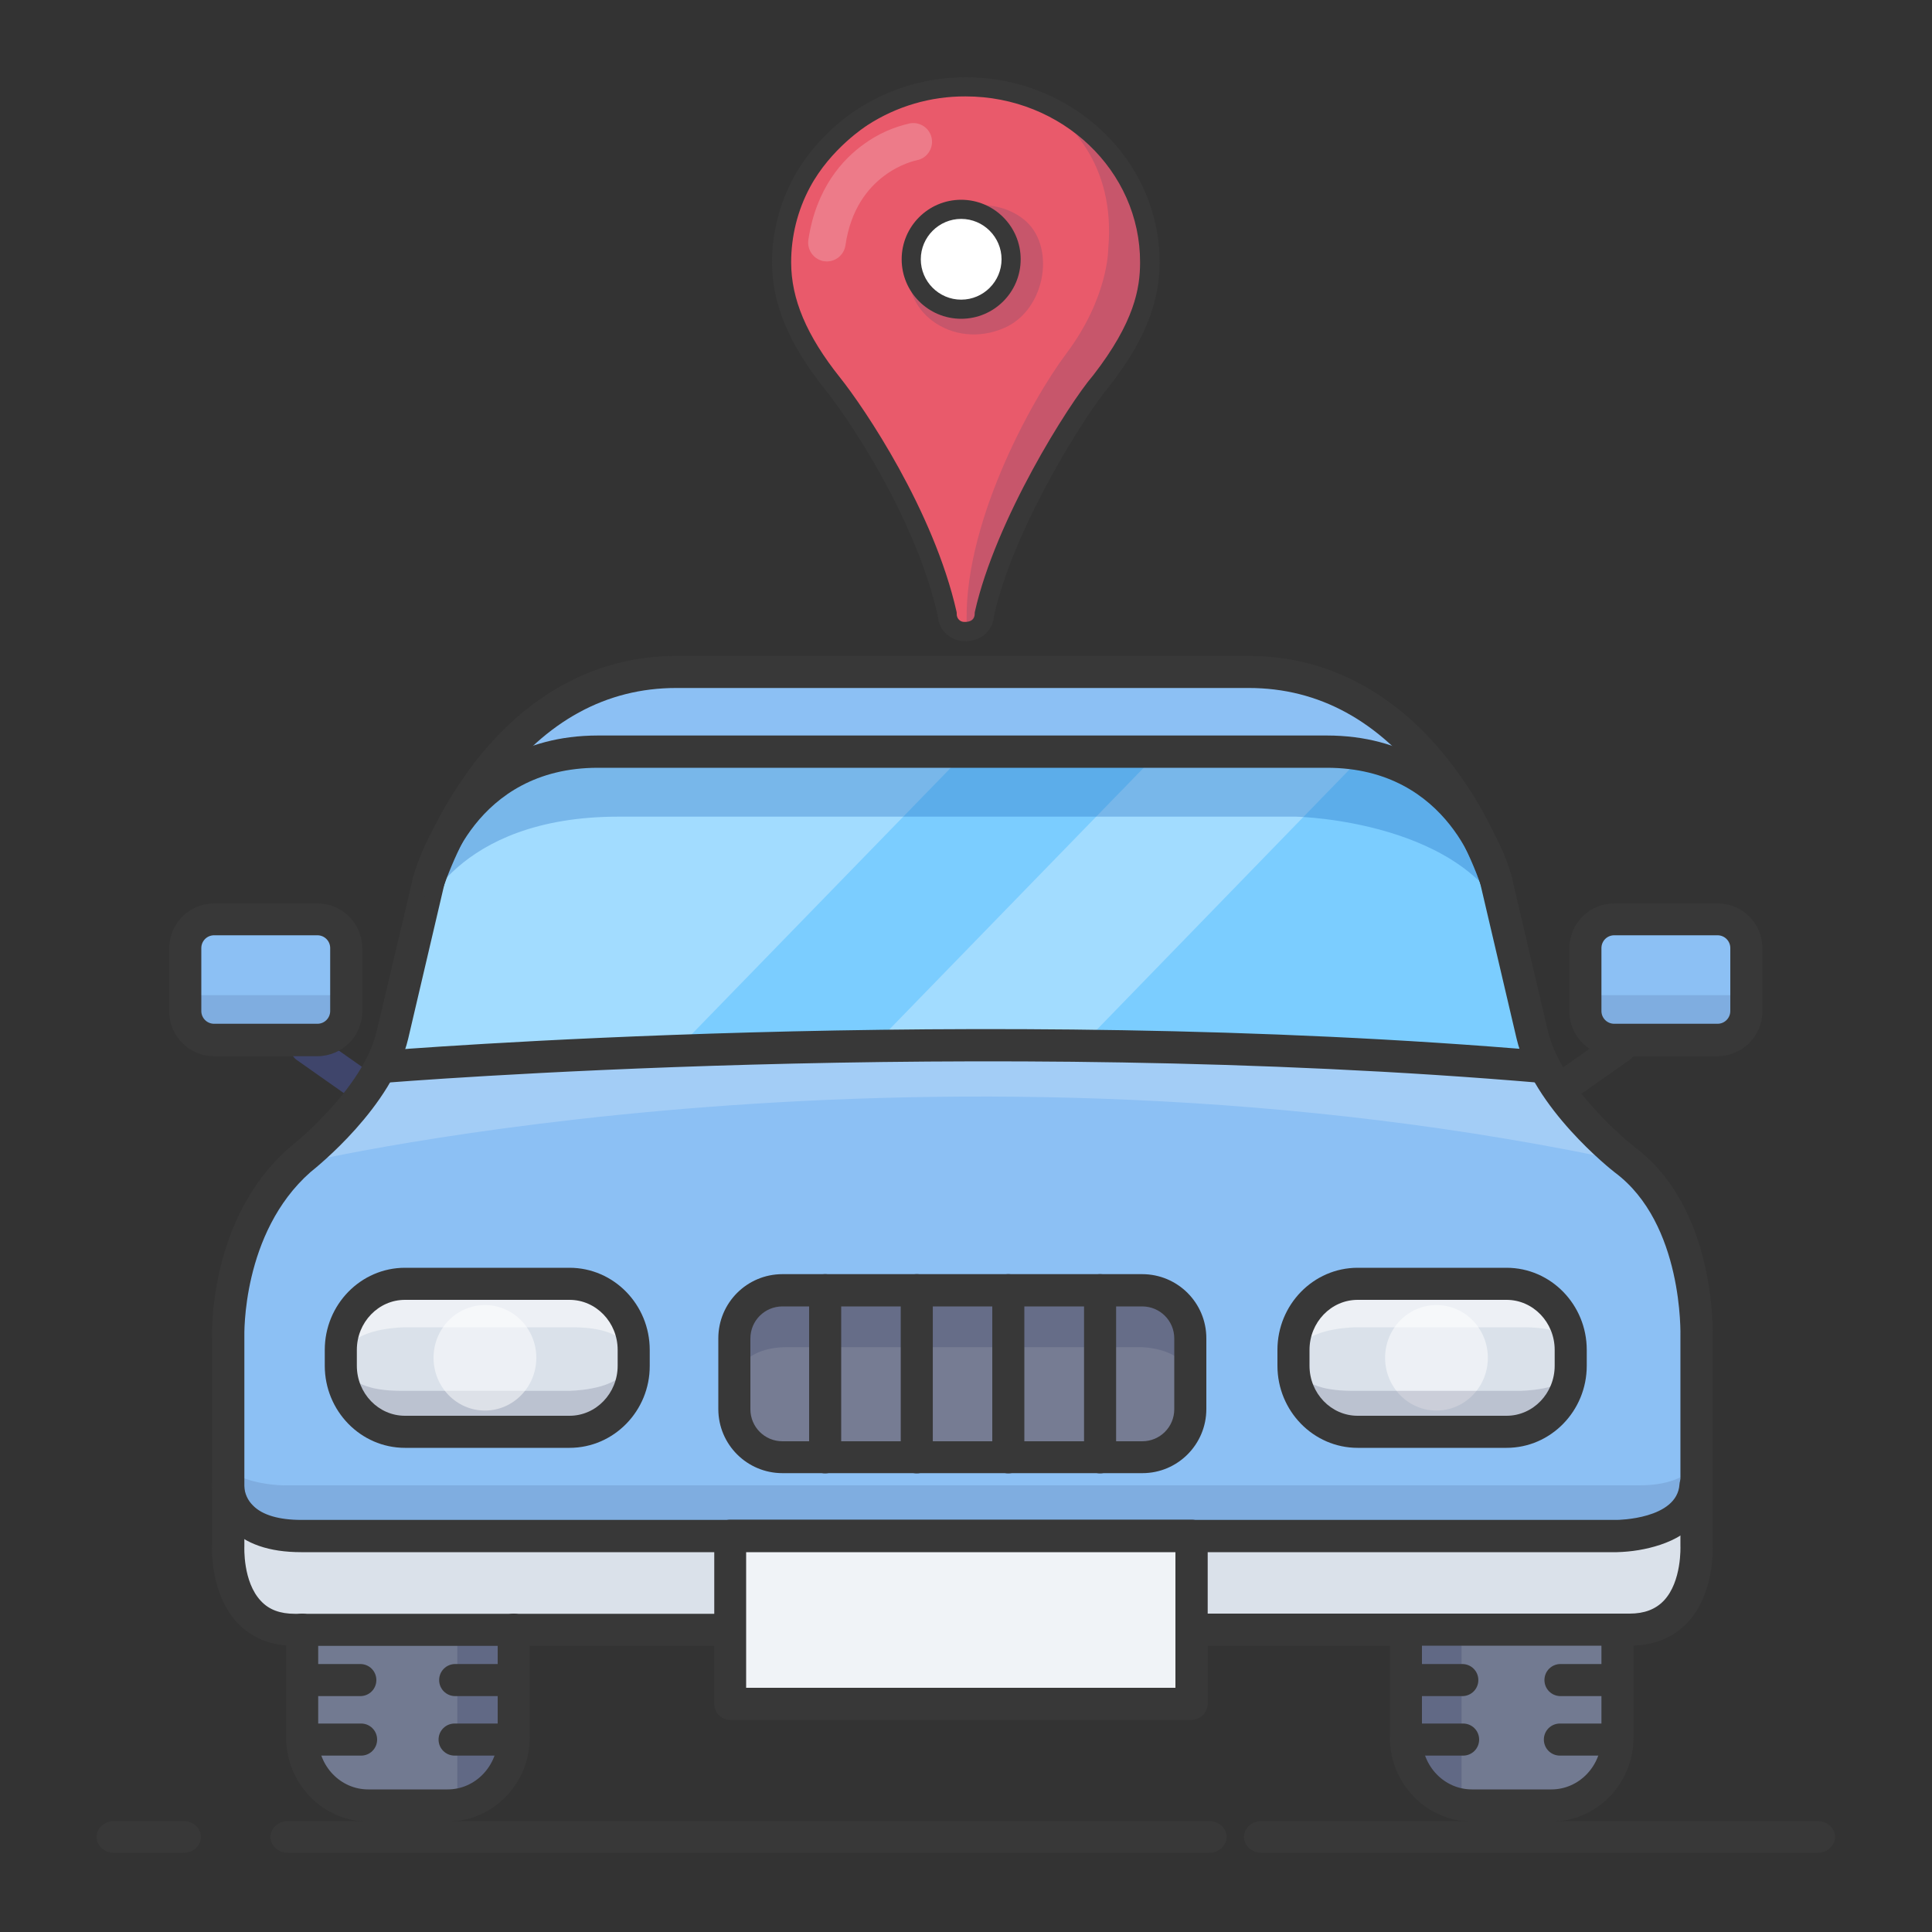 <?xml version="1.0" encoding="UTF-8"?>
<svg xmlns="http://www.w3.org/2000/svg" width="60" height="60" viewBox="0 0 60 60" fill="none">
  <rect x="0" y="0" width="60" height="60" fill="#333333" stroke="none"/>
  <g clip-path="url(#clip0_1610_19017)">
    <path d="M56.448 57.54H39.174C38.874 57.54 38.634 57.318 38.634 57.048C38.634 56.778 38.874 56.556 39.174 56.556H56.448C56.748 56.556 56.988 56.778 56.988 57.048C56.988 57.318 56.748 57.54 56.448 57.54Z" fill="#383838"></path>
    <path d="M37.554 57.54H8.94C8.64 57.54 8.4 57.318 8.4 57.048C8.4 56.778 8.64 56.556 8.94 56.556H37.554C37.854 56.556 38.094 56.778 38.094 57.048C38.094 57.318 37.848 57.54 37.554 57.54Z" fill="#383838"></path>
    <path d="M5.7 57.54H3.54C3.24 57.54 3 57.318 3 57.048C3 56.778 3.24 56.556 3.54 56.556H5.7C6 56.556 6.24 56.778 6.24 57.048C6.24 57.318 6 57.54 5.7 57.54Z" fill="#383838"></path>
    <path d="M50.232 50.808V53.958C50.232 55.122 49.308 56.07 48.18 56.07H45.714C44.586 56.07 43.662 55.116 43.662 53.958V48.312H50.226L50.232 50.808Z" fill="#727A91"></path>
    <path d="M15.954 50.808V53.958C15.954 55.122 15.03 56.07 13.902 56.07H11.436C10.308 56.07 9.384 55.116 9.384 53.958V48.312H15.948L15.954 50.808Z" fill="#727A91"></path>
    <path d="M52.686 47.982V40.62C52.686 40.62 52.686 36.93 50.454 36.012C50.454 36.012 48.816 34.44 47.983 33.084L47.904 33.138C43.548 32.766 39.174 32.58 35.04 32.502C31.392 32.436 27.936 32.46 24.864 32.526C17.178 32.694 11.874 33.138 11.874 33.138L11.796 33.084C11.646 33.324 11.472 33.552 11.274 33.756C10.416 34.65 9.324 36.012 9.324 36.012C7.092 36.93 7.092 40.62 7.092 40.62V47.982C7.092 47.982 6.93 50.61 9.162 50.61H50.617C52.842 50.61 52.686 47.982 52.686 47.982Z" fill="#8CC0F4"></path>
    <path d="M7.075 46.848C7.075 46.848 6.511 50.64 9.163 50.64H51.127C51.127 50.64 53.167 50.502 52.657 46.848C52.657 46.848 52.453 47.706 50.419 47.706H9.055C9.055 47.706 7.843 47.772 7.075 46.848Z" fill="#DAE1EA"></path>
    <path d="M24.301 40.074H35.473C36.295 40.074 36.967 40.74 36.967 41.568V43.764C36.967 44.586 36.301 45.258 35.473 45.258H24.301C23.479 45.258 22.807 44.592 22.807 43.764V41.568C22.807 40.74 23.479 40.074 24.301 40.074Z" fill="#767C93"></path>
    <path d="M13.309 27.372C13.309 27.372 15.349 20.874 21.001 20.874H38.791C44.443 20.874 46.483 27.372 46.483 27.372" fill="#8CC0F4"></path>
    <path d="M24.864 32.526C17.178 32.694 11.874 33.138 11.874 33.138L11.796 33.084C11.976 32.79 12.114 32.472 12.192 32.136L13.308 27.372C13.308 27.372 14.268 23.34 18.57 23.34H41.208C45.51 23.34 46.47 27.372 46.47 27.372L47.586 32.136C47.67 32.472 47.802 32.79 47.982 33.084L47.904 33.138C43.548 32.766 39.174 32.58 35.04 32.502C31.392 32.43 27.936 32.454 24.864 32.526Z" fill="#7BCDFF"></path>
    <g opacity="0.2">
      <path d="M9.318 36.132C9.318 36.132 29.226 31.458 50.76 36.132C50.76 36.132 48.372 34.332 47.736 33.018C47.736 33.018 21.27 31.542 11.22 33.348L9.318 36.132Z" fill="white"></path>
    </g>
    <g opacity="0.3">
      <path d="M30.222 23.13L20.934 32.682L11.874 33.132L13.308 27.366C13.308 27.366 13.944 23.334 19.686 23.334C25.428 23.334 30.222 23.13 30.222 23.13Z" fill="white"></path>
    </g>
    <path d="M50.13 28.548H53.34C53.839 28.548 54.24 28.95 54.24 29.448V31.404C54.24 31.902 53.839 32.304 53.34 32.304H50.13C49.633 32.304 49.23 31.902 49.23 31.404V29.448C49.23 28.95 49.633 28.548 50.13 28.548Z" fill="#8CC0F4"></path>
    <g opacity="0.3">
      <path d="M36.108 23.238L27.126 32.478L33.606 32.448L42.24 23.556C42.246 23.556 40.518 22.908 36.108 23.238Z" fill="white"></path>
    </g>
    <g opacity="0.3">
      <path d="M13.038 28.512C13.038 28.512 14.1 25.362 19.206 25.362H40.248C40.248 25.362 45.654 25.47 46.944 28.86C46.944 28.86 46.782 23.34 40.566 23.34H19.686C19.686 23.34 14.046 22.368 13.038 28.512Z" fill="#1460BA"></path>
    </g>
    <path d="M6.648 28.548H9.858C10.356 28.548 10.758 28.95 10.758 29.448V31.404C10.758 31.902 10.356 32.304 9.858 32.304H6.648C6.15 32.304 5.748 31.902 5.748 31.404V29.448C5.748 28.95 6.15 28.548 6.648 28.548Z" fill="#8CC0F4"></path>
    <path d="M11.268 34.254C11.166 34.254 11.064 34.224 10.986 34.164L9.204 32.91C8.988 32.742 8.94 32.43 9.108 32.214C9.264 32.004 9.558 31.956 9.774 32.1L11.556 33.354C11.778 33.51 11.832 33.822 11.676 34.05C11.58 34.176 11.43 34.254 11.268 34.254Z" fill="#3F456B"></path>
    <path d="M48.858 41.922V42.414C48.858 43.542 47.964 44.466 46.866 44.466H42.162C41.07 44.466 40.17 43.542 40.17 42.414V41.922C40.17 40.794 41.064 39.87 42.162 39.87H46.866C47.964 39.87 48.858 40.794 48.858 41.922Z" fill="#DAE1EA"></path>
    <path d="M19.687 41.922V42.414C19.687 43.542 18.793 44.466 17.695 44.466H12.589C11.497 44.466 10.597 43.542 10.597 42.414V41.922C10.597 40.794 11.491 39.87 12.589 39.87H17.689C18.787 39.87 19.687 40.794 19.687 41.922Z" fill="#DAE1EA"></path>
    <g opacity="0.5">
      <path d="M44.611 43.806C45.492 43.806 46.207 43.073 46.207 42.168C46.207 41.263 45.492 40.53 44.611 40.53C43.729 40.53 43.015 41.263 43.015 42.168C43.015 43.073 43.729 43.806 44.611 43.806Z" fill="white"></path>
    </g>
    <g opacity="0.3">
      <path d="M15.954 50.808V54.204C15.954 54.204 15.78 56.07 14.202 56.07V50.694L15.954 50.808Z" fill="#384169"></path>
    </g>
    <g opacity="0.3">
      <path d="M43.639 50.808V54.204C43.639 54.204 43.813 56.07 45.391 56.07V50.694L43.639 50.808Z" fill="#384169"></path>
    </g>
    <g opacity="0.15">
      <path d="M7.086 45.66C7.086 45.66 6.816 47.598 8.748 47.598H50.616C50.616 47.598 52.686 47.52 52.686 45.462C52.686 45.462 52.344 46.128 50.922 46.128H8.856C8.856 46.134 7.764 46.134 7.086 45.66Z" fill="#384169"></path>
    </g>
    <g opacity="0.25">
      <path d="M22.794 42.798C22.794 42.798 23.016 41.838 24.438 41.838H35.436C35.436 41.838 36.894 41.838 36.984 42.9C36.984 42.9 37.374 40.074 35.436 40.074H24.336C24.336 40.074 22.776 39.99 22.794 42.798Z" fill="#384169"></path>
    </g>
    <path d="M28.471 45.756C28.195 45.756 27.973 45.534 27.973 45.258V40.068C27.973 39.792 28.195 39.57 28.471 39.57C28.747 39.57 28.969 39.792 28.969 40.068V45.258C28.969 45.534 28.747 45.756 28.471 45.756Z" fill="#383838"></path>
    <path d="M34.164 45.756C33.888 45.756 33.666 45.534 33.666 45.258V40.068C33.666 39.792 33.888 39.57 34.164 39.57C34.44 39.57 34.662 39.792 34.662 40.068V45.258C34.662 45.534 34.434 45.756 34.164 45.756Z" fill="#383838"></path>
    <path d="M31.314 45.756C31.038 45.756 30.816 45.534 30.816 45.258V40.068C30.816 39.792 31.038 39.57 31.314 39.57C31.59 39.57 31.812 39.792 31.812 40.068V45.258C31.812 45.534 31.59 45.756 31.314 45.756Z" fill="#383838"></path>
    <path d="M25.626 45.756C25.35 45.756 25.128 45.534 25.128 45.258V40.068C25.128 39.792 25.35 39.57 25.626 39.57C25.902 39.57 26.124 39.792 26.124 40.068V45.258C26.118 45.534 25.896 45.756 25.626 45.756Z" fill="#383838"></path>
    <g opacity="0.2">
      <path d="M10.813 42.57C10.813 42.57 10.867 43.194 12.481 43.194H17.647C17.647 43.194 19.045 43.194 19.423 42.57C19.423 42.57 19.765 44.562 17.737 44.562H12.589C12.589 44.556 10.543 44.808 10.813 42.57Z" fill="#3F456B"></path>
    </g>
    <g opacity="0.2">
      <path d="M40.357 42.57C40.357 42.57 40.411 43.194 42.025 43.194H47.191C47.191 43.194 48.589 43.194 48.967 42.57C48.967 42.57 49.309 44.562 47.281 44.562H42.133C42.133 44.556 40.087 44.808 40.357 42.57Z" fill="#3F456B"></path>
    </g>
    <g opacity="0.5">
      <path d="M48.96 41.844C48.96 41.844 48.906 41.22 47.292 41.22H42.126C42.126 41.22 40.728 41.22 40.35 41.844C40.35 41.844 40.008 39.852 42.036 39.852H47.184C47.184 39.852 49.23 39.6 48.96 41.844Z" fill="white"></path>
    </g>
    <g opacity="0.5">
      <path d="M19.422 41.844C19.422 41.844 19.368 41.22 17.754 41.22H12.588C12.588 41.22 11.19 41.22 10.812 41.844C10.812 41.844 10.47 39.852 12.498 39.852H17.646C17.646 39.852 19.692 39.6 19.422 41.844Z" fill="white"></path>
    </g>
    <g opacity="0.5">
      <path d="M15.06 43.806C15.941 43.806 16.656 43.073 16.656 42.168C16.656 41.263 15.941 40.53 15.06 40.53C14.178 40.53 13.464 41.263 13.464 42.168C13.464 43.073 14.178 43.806 15.06 43.806Z" fill="white"></path>
    </g>
    <path d="M37.009 47.694H22.681V52.914H37.009V47.694Z" fill="#F0F3F7"></path>
    <g opacity="0.15">
      <path d="M10.806 32.346H5.808L5.658 30.906H10.938L10.806 32.346Z" fill="#384169"></path>
    </g>
    <g opacity="0.15">
      <path d="M54.288 32.346H49.284L49.134 30.906H54.414L54.288 32.346Z" fill="#384169"></path>
    </g>
    <path d="M9.462 52.674C9.186 52.674 8.964 52.452 8.964 52.176C8.964 51.9 9.186 51.678 9.462 51.678H11.19C11.466 51.678 11.688 51.9 11.688 52.176C11.688 52.452 11.466 52.674 11.19 52.674H9.462Z" fill="#383838"></path>
    <path d="M9.444 54.522C9.168 54.522 8.946 54.3 8.946 54.024C8.946 53.748 9.168 53.526 9.444 53.526H11.214C11.49 53.526 11.712 53.748 11.712 54.024C11.712 54.3 11.49 54.522 11.214 54.522H9.444Z" fill="#383838"></path>
    <path d="M14.136 52.674C13.86 52.674 13.638 52.452 13.638 52.176C13.638 51.9 13.86 51.678 14.136 51.678H15.864C16.14 51.678 16.362 51.9 16.362 52.176C16.362 52.452 16.14 52.674 15.864 52.674H14.136Z" fill="#383838"></path>
    <path d="M14.118 54.522C13.842 54.522 13.62 54.3 13.62 54.024C13.62 53.748 13.842 53.526 14.118 53.526H15.888C16.164 53.526 16.386 53.748 16.386 54.024C16.386 54.3 16.164 54.522 15.888 54.522H14.118Z" fill="#383838"></path>
    <path d="M43.685 52.674C43.41 52.674 43.188 52.452 43.188 52.176C43.188 51.9 43.41 51.678 43.685 51.678H45.413C45.69 51.678 45.911 51.9 45.911 52.176C45.911 52.452 45.69 52.674 45.413 52.674H43.685Z" fill="#383838"></path>
    <path d="M43.668 54.522C43.392 54.522 43.17 54.3 43.17 54.024C43.17 53.748 43.392 53.526 43.668 53.526H45.438C45.714 53.526 45.936 53.748 45.936 54.024C45.936 54.3 45.714 54.522 45.438 54.522H43.668Z" fill="#383838"></path>
    <path d="M48.462 52.674C48.186 52.674 47.964 52.452 47.964 52.176C47.964 51.9 48.186 51.678 48.462 51.678H50.19C50.466 51.678 50.688 51.9 50.688 52.176C50.688 52.452 50.466 52.674 50.19 52.674H48.462Z" fill="#383838"></path>
    <path d="M48.444 54.522C48.168 54.522 47.946 54.3 47.946 54.024C47.946 53.748 48.168 53.526 48.444 53.526H50.214C50.49 53.526 50.712 53.748 50.712 54.024C50.712 54.3 50.49 54.522 50.214 54.522H48.444Z" fill="#383838"></path>
    <path d="M13.902 56.568H11.436C10.032 56.568 8.886 55.398 8.886 53.958V50.61C8.886 50.334 9.108 50.112 9.384 50.112C9.66 50.112 9.882 50.334 9.882 50.61V53.958C9.882 54.852 10.578 55.572 11.436 55.572H13.902C14.76 55.572 15.456 54.846 15.456 53.958V50.61C15.456 50.334 15.678 50.112 15.954 50.112C16.23 50.112 16.452 50.334 16.452 50.61V53.958C16.452 55.398 15.306 56.568 13.902 56.568Z" fill="#383838"></path>
    <path d="M48.18 56.568H45.714C44.31 56.568 43.164 55.398 43.164 53.958V50.772C43.164 50.496 43.386 50.274 43.662 50.274C43.938 50.274 44.16 50.496 44.16 50.772V53.958C44.16 54.852 44.856 55.572 45.714 55.572H48.18C49.038 55.572 49.734 54.846 49.734 53.958V50.772C49.734 50.496 49.956 50.274 50.232 50.274C50.508 50.274 50.73 50.496 50.73 50.772V53.958C50.73 55.398 49.584 56.568 48.18 56.568Z" fill="#383838"></path>
    <path d="M50.609 51.108H37.049C36.773 51.108 36.551 50.886 36.551 50.61C36.551 50.334 36.773 50.112 37.049 50.112H50.609C51.065 50.112 51.413 49.98 51.671 49.71C52.235 49.116 52.187 48.018 52.187 48.012C52.187 48.006 52.187 47.994 52.187 47.982V41.502C52.187 41.466 52.289 38.004 50.153 36.414C50.045 36.33 47.609 34.416 47.099 32.256L45.983 27.492C45.947 27.342 45.053 23.844 41.207 23.844H18.569C14.717 23.844 13.823 27.348 13.793 27.492L12.677 32.256C12.179 34.362 9.851 36.234 9.641 36.402C7.499 38.292 7.589 41.478 7.589 41.508V47.988C7.589 48 7.589 48.006 7.589 48.018C7.589 48.03 7.535 49.122 8.105 49.722C8.357 49.992 8.699 50.118 9.161 50.118H22.565C22.841 50.118 23.063 50.34 23.063 50.616C23.063 50.892 22.841 51.114 22.565 51.114H9.161C8.423 51.114 7.823 50.874 7.373 50.4C6.551 49.524 6.575 48.156 6.587 47.976V41.526C6.581 41.268 6.521 37.8 8.987 35.64L9.011 35.622C9.035 35.604 11.273 33.84 11.699 32.022L12.827 27.258C13.049 26.46 13.421 25.71 13.931 25.05C14.711 24.042 16.145 22.842 18.569 22.842H41.207C43.631 22.842 45.071 24.042 45.845 25.05C46.355 25.704 46.733 26.454 46.955 27.258L48.071 32.022C48.503 33.846 50.741 35.604 50.765 35.622C53.267 37.494 53.195 41.256 53.189 41.526V47.97C53.195 48.15 53.231 49.518 52.403 50.394C51.953 50.868 51.353 51.108 50.609 51.108Z" fill="#383838"></path>
    <path d="M17.688 44.964H12.576C11.202 44.964 10.086 43.818 10.086 42.414V41.922C10.086 40.518 11.202 39.372 12.576 39.372H17.688C19.062 39.372 20.178 40.518 20.178 41.922V42.414C20.184 43.818 19.062 44.964 17.688 44.964ZM12.576 40.368C11.754 40.368 11.082 41.064 11.082 41.922V42.414C11.082 43.272 11.754 43.968 12.576 43.968H17.688C18.51 43.968 19.182 43.272 19.182 42.414V41.922C19.182 41.064 18.51 40.368 17.688 40.368H12.576Z" fill="#383838"></path>
    <path d="M46.788 44.964H42.162C40.788 44.964 39.672 43.818 39.672 42.414V41.922C39.672 40.518 40.788 39.372 42.162 39.372H46.788C48.162 39.372 49.278 40.518 49.278 41.922V42.414C49.278 43.818 48.162 44.964 46.788 44.964ZM42.162 40.368C41.34 40.368 40.668 41.064 40.668 41.922V42.414C40.668 43.272 41.34 43.968 42.162 43.968H46.788C47.61 43.968 48.282 43.272 48.282 42.414V41.922C48.282 41.064 47.61 40.368 46.788 40.368H42.162Z" fill="#383838"></path>
    <path d="M53.34 32.802H50.13C49.362 32.802 48.738 32.178 48.738 31.41V29.448C48.738 28.68 49.362 28.056 50.13 28.056H53.34C54.108 28.056 54.732 28.68 54.732 29.448V31.404C54.732 32.172 54.114 32.796 53.34 32.802ZM50.13 29.046C49.908 29.046 49.734 29.226 49.734 29.442V31.398C49.734 31.62 49.914 31.794 50.13 31.794H53.34C53.562 31.794 53.736 31.614 53.736 31.398V29.442C53.736 29.22 53.556 29.046 53.34 29.046H50.13Z" fill="#383838"></path>
    <path d="M9.858 32.802H6.648C5.88 32.802 5.256 32.178 5.256 31.41V29.448C5.256 28.68 5.88 28.056 6.648 28.056H9.858C10.626 28.056 11.25 28.68 11.25 29.448V31.404C11.256 32.172 10.632 32.796 9.858 32.802ZM6.648 29.046C6.426 29.046 6.252 29.226 6.252 29.442V31.398C6.252 31.62 6.432 31.794 6.648 31.794H9.858C10.08 31.794 10.254 31.614 10.254 31.398V29.442C10.254 29.22 10.074 29.046 9.858 29.046H6.648Z" fill="#383838"></path>
    <path d="M48.546 34.254C48.27 34.254 48.048 34.032 48.048 33.756C48.048 33.594 48.126 33.444 48.258 33.348L50.034 32.1C50.256 31.938 50.568 31.986 50.73 32.208C50.892 32.43 50.844 32.742 50.622 32.904C50.616 32.91 50.616 32.91 50.61 32.916L48.828 34.164C48.744 34.218 48.648 34.254 48.546 34.254Z" fill="#383838"></path>
    <path d="M46.475 27.87C46.26 27.87 46.068 27.726 46.002 27.522C45.605 26.406 45.047 25.35 44.334 24.396C42.822 22.386 40.956 21.366 38.783 21.366H21C18.828 21.366 16.962 22.386 15.45 24.396C14.742 25.35 14.178 26.4 13.781 27.522C13.697 27.786 13.421 27.93 13.158 27.846C12.893 27.762 12.749 27.486 12.834 27.222C13.254 26.004 13.866 24.858 14.633 23.82C16.326 21.564 18.521 20.37 21 20.37H38.789C41.261 20.37 43.464 21.564 45.15 23.82C45.923 24.852 46.529 25.998 46.95 27.222C47.033 27.486 46.883 27.762 46.626 27.846C46.578 27.858 46.529 27.87 46.475 27.87Z" fill="#383838"></path>
    <path d="M35.478 45.75H24.3C23.202 45.75 22.308 44.862 22.308 43.758V41.562C22.308 40.464 23.196 39.57 24.3 39.57H35.472C36.57 39.57 37.464 40.458 37.464 41.562V43.758C37.464 44.856 36.576 45.75 35.478 45.75ZM24.3 40.572C23.748 40.572 23.304 41.016 23.304 41.568V43.764C23.304 44.316 23.748 44.76 24.3 44.76H35.472C36.024 44.76 36.468 44.316 36.468 43.764V41.568C36.468 41.016 36.024 40.572 35.472 40.572H24.3Z" fill="#383838"></path>
    <path d="M50.214 48.204H9.354C8.358 48.204 7.614 47.946 7.128 47.436C6.78 47.082 6.588 46.608 6.588 46.11C6.6 45.834 6.828 45.618 7.104 45.63C7.38 45.642 7.596 45.87 7.584 46.146C7.596 46.38 7.692 46.596 7.86 46.758C8.148 47.052 8.67 47.202 9.354 47.202H50.214C50.232 47.202 52.086 47.184 52.158 46.098C52.176 45.822 52.41 45.612 52.686 45.63C52.962 45.648 53.172 45.882 53.154 46.158C53.1 47.01 52.53 47.652 51.558 47.976C51.12 48.12 50.67 48.192 50.214 48.204Z" fill="#383838"></path>
    <path d="M37.002 53.412H22.68C22.404 53.412 22.182 53.19 22.182 52.914V47.694C22.182 47.418 22.404 47.196 22.68 47.196H37.008C37.284 47.196 37.506 47.418 37.506 47.694V52.914C37.5 53.19 37.278 53.412 37.002 53.412ZM23.172 52.416H36.504V48.192H23.172V52.416Z" fill="#383838"></path>
    <path d="M47.904 33.63C47.892 33.63 47.874 33.63 47.862 33.63C30.288 32.13 12.096 33.618 11.916 33.63C11.64 33.654 11.4 33.45 11.376 33.174C11.352 32.898 11.556 32.658 11.832 32.634C12.012 32.622 30.282 31.122 47.946 32.634C48.222 32.646 48.432 32.88 48.42 33.15C48.408 33.42 48.18 33.642 47.904 33.63Z" fill="#383838"></path>
    <path d="M32.051 3.012C33.167 3.666 35.861 5.166 35.615 7.854C35.615 7.854 36.029 10.17 33.953 12.306C32.855 13.764 30.983 17.304 30.389 19.488C30.359 19.494 29.975 19.542 29.939 19.542L29.975 19.548C29.375 19.548 29.375 18.99 29.375 18.99C28.685 15.93 26.585 12.792 25.811 11.832C24.989 10.8 24.233 9.528 24.233 8.076C24.233 5.07 26.795 2.628 29.951 2.628C30.671 2.634 31.385 2.766 32.051 3.012ZM31.367 7.992C31.367 7.134 30.671 6.444 29.813 6.444C28.955 6.444 28.265 7.14 28.265 7.998C28.265 8.856 28.961 9.546 29.813 9.546C30.671 9.546 31.367 8.85 31.367 7.992Z" fill="#E95A6B"></path>
    <g opacity="0.2">
      <path d="M30.54 18.996C30.54 18.996 30.54 19.488 30.03 19.542C29.844 16.392 32.022 12.432 33.12 10.974C34.416 9.246 34.416 7.752 34.416 7.752C34.662 5.064 33.162 3.672 32.046 3.018C34.164 3.816 35.67 5.784 35.67 8.082C35.67 9.504 35.016 10.662 34.152 11.778L34.146 11.784C33.42 12.636 31.164 16.194 30.54 18.996Z" fill="#3F456B"></path>
    </g>
    <g opacity="0.2">
      <path d="M25.53 8.1C25.248 8.022 25.062 7.746 25.104 7.452C25.344 5.838 26.178 4.938 26.838 4.47C27.264 4.158 27.756 3.942 28.272 3.828C28.59 3.78 28.89 3.996 28.938 4.314C28.986 4.62 28.782 4.914 28.482 4.974C28.398 4.992 26.58 5.37 26.256 7.62C26.208 7.938 25.914 8.16 25.596 8.112C25.572 8.112 25.548 8.106 25.53 8.1Z" fill="white"></path>
    </g>
    <g opacity="0.2">
      <path d="M29.37 6.552C29.37 6.552 30.756 6 31.782 6.804C32.808 7.602 32.49 9.606 31.206 10.176C29.544 10.914 27.882 9.588 28.29 8.124C28.29 8.124 28.986 9.708 30.384 9.45C31.776 9.192 31.836 7.386 30.948 6.864C30.342 6.51 29.37 6.552 29.37 6.552Z" fill="#3F456B"></path>
    </g>
    <path d="M29.856 9.456C30.674 9.456 31.338 8.792 31.338 7.974C31.338 7.156 30.674 6.492 29.856 6.492C29.038 6.492 28.374 7.156 28.374 7.974C28.374 8.792 29.038 9.456 29.856 9.456Z" fill="white"></path>
    <path d="M30.012 19.914C29.376 19.914 29.136 19.44 29.118 19.098C28.428 16.08 26.364 13.014 25.62 12.09C24.498 10.686 23.976 9.432 23.976 8.148C23.976 7.242 24.204 6.342 24.63 5.544C25.338 4.212 26.52 3.456 26.61 3.402C27.618 2.742 28.794 2.4 29.994 2.4C33.312 2.4 36.012 4.974 36.012 8.142C36.012 9.756 35.214 11.004 34.434 12.018C34.428 12.024 34.422 12.036 34.416 12.042C33.774 12.786 31.506 16.314 30.876 19.098C30.858 19.518 30.534 19.86 30.114 19.902C30.084 19.908 30.048 19.914 30.012 19.914ZM29.988 2.994C28.902 2.988 27.84 3.3 26.928 3.894L26.922 3.9C26.91 3.906 25.794 4.614 25.152 5.82C24.768 6.534 24.57 7.338 24.57 8.148C24.57 9.288 25.05 10.422 26.082 11.718C26.85 12.678 28.998 15.864 29.706 18.996C29.712 19.02 29.712 19.038 29.712 19.062C29.706 19.194 29.802 19.308 29.934 19.314C29.946 19.314 29.958 19.314 29.97 19.314C30.246 19.314 30.27 19.134 30.27 19.062C30.27 19.038 30.27 19.02 30.276 18.996C30.918 16.14 33.18 12.558 33.942 11.664L33.948 11.658C35.232 10.002 35.406 8.952 35.406 8.148C35.412 5.304 32.982 2.994 29.988 2.994Z" fill="#383838"></path>
    <path d="M29.85 9.9C28.83 9.9 28.002 9.072 28.002 8.052C28.002 7.032 28.83 6.204 29.85 6.204C30.87 6.204 31.698 7.032 31.698 8.052C31.698 9.072 30.87 9.9 29.85 9.9ZM29.85 6.798C29.16 6.798 28.596 7.362 28.596 8.052C28.596 8.742 29.16 9.306 29.85 9.306C30.54 9.306 31.104 8.742 31.104 8.052C31.104 7.362 30.54 6.798 29.85 6.798Z" fill="#383838"></path>
  </g>
  <defs>
    <clipPath id="clip0_1610_19017">
      <rect width="60" height="60" fill="white"></rect>
    </clipPath>
  </defs>
</svg>
